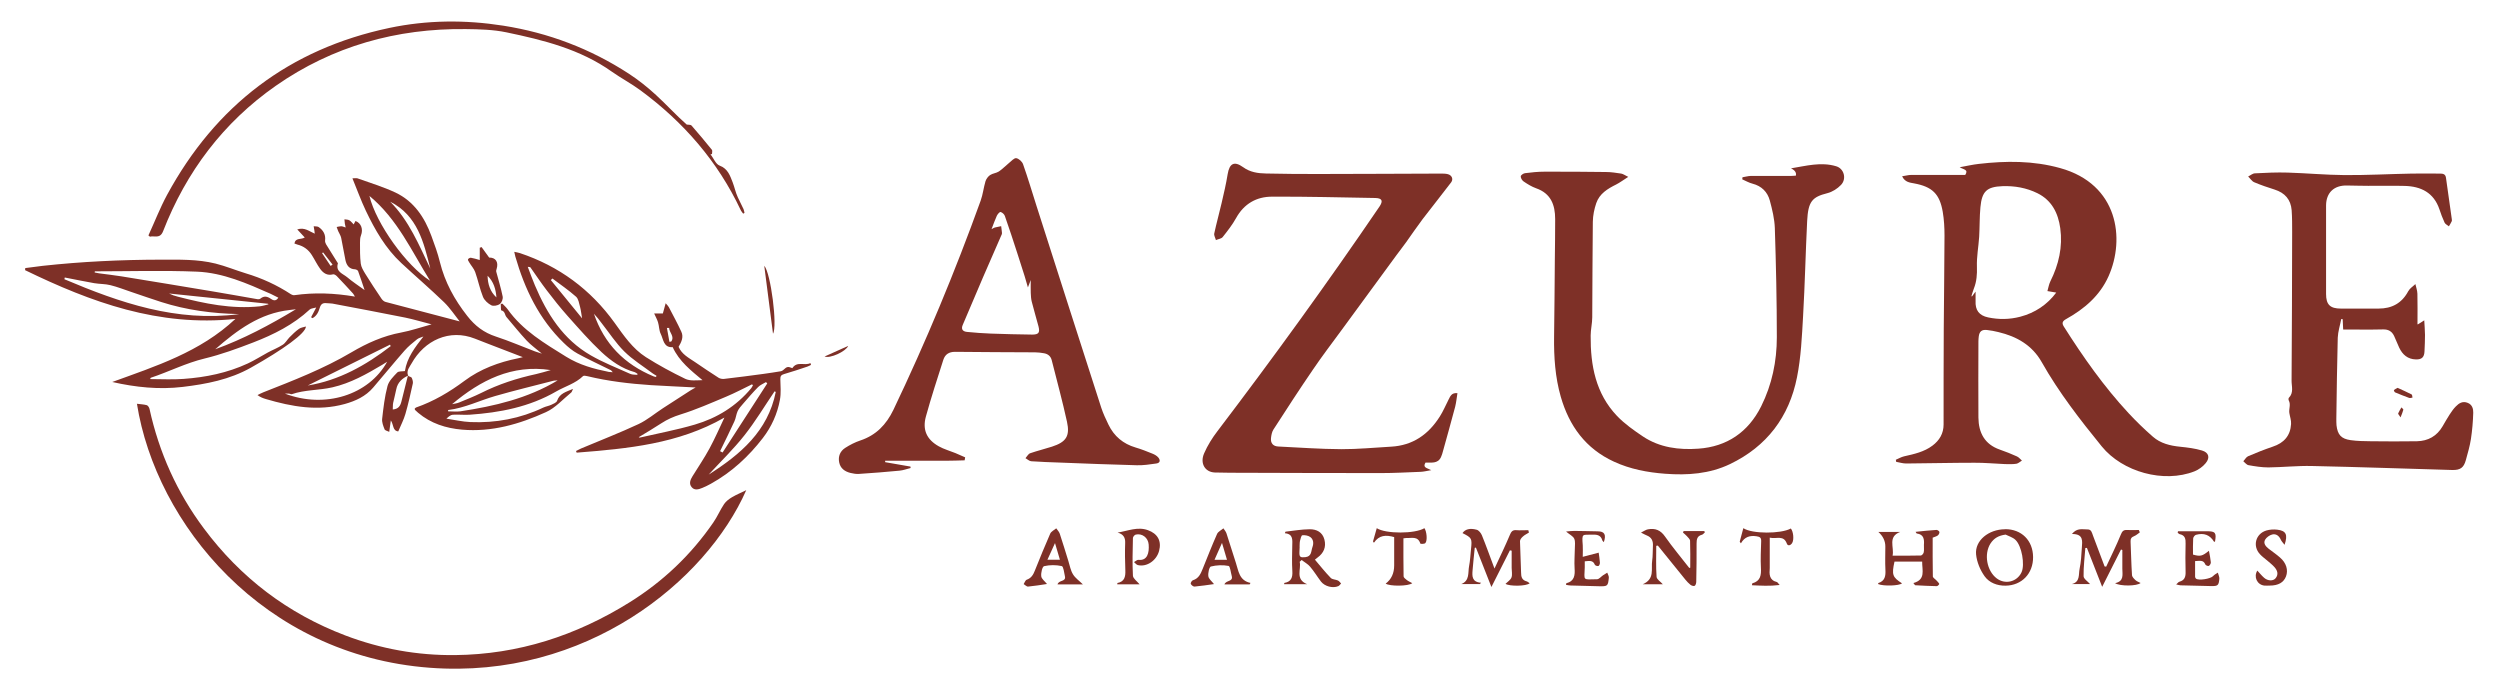<?xml version="1.0" encoding="UTF-8"?>
<svg id="logos" xmlns="http://www.w3.org/2000/svg" viewBox="0 0 300 83.4">
  <defs>
    <style>
      .cls-1 {
        fill: #7e3027;
        stroke-width: 0px;
      }
    </style>
  </defs>
  <path class="cls-1" d="M49.03,45.14c.13.06.33.1.38.2.09.21.17.47.13.67-.27,1.23-.54,2.45-.89,3.66-.2.7-.55,1.36-.86,2.1-.69-.07-.54-.81-.89-1.32-.04.29-.08.58-.12.86-.02.17-.05.34-.07.51-.19-.1-.5-.15-.56-.3-.16-.4-.34-.86-.29-1.27.15-1.32.3-2.65.64-3.92.16-.61.71-1.15,1.17-1.63.18-.18.61-.12.92-.17.24-1.6,1.21-2.85,2.22-4.15-.26.11-.56.17-.77.34-.53.42-1.06.86-1.5,1.36-1.28,1.46-2.5,2.96-3.76,4.43-.9,1.05-2.09,1.6-3.41,1.97-3.23.89-6.35.32-9.45-.59-.34-.1-.67-.22-1.02-.48.23-.11.45-.24.69-.33,3.61-1.42,7.23-2.82,10.58-4.8,1.88-1.11,3.82-1.98,5.98-2.38,1.18-.22,2.32-.62,3.64-.98-1.14-.29-2.14-.6-3.17-.81-2.9-.58-5.82-1.13-8.73-1.68-.23-.04-.47-.02-.7-.05-.44-.05-.68.09-.82.56-.14.49-.38.99-.87,1.24-.06-.04-.11-.07-.17-.11.18-.34.36-.68.62-1.17-.34.1-.63.1-.78.24-1.96,1.82-4.31,3-6.77,3.95-1.91.74-3.86,1.45-5.84,1.93-2.25.54-4.29,1.59-6.46,2.31-.03,0-.04.07-.08.16,1.35,0,2.67.08,3.99-.02,2.68-.19,5.29-.72,7.74-1.86.82-.38,1.59-.88,2.39-1.31.59-.32,1.23-.56,1.79-.93.33-.21.53-.6.81-.89.36-.36.72-.72,1.13-1.01.23-.17.56-.2.84-.29,0,.81-2.74,2.77-6.6,4.94-2.56,1.44-5.35,1.97-8.18,2.31-2.83.34-5.64.05-8.46-.59,5.22-1.9,10.53-3.58,14.78-7.57-9.19.97-17.32-2-25.24-5.85,0-.08.01-.17.02-.25.7-.09,1.4-.19,2.1-.27,4.69-.51,9.39-.73,14.1-.74,2.23,0,4.46-.07,6.64.47,1.23.31,2.41.8,3.62,1.17,1.94.58,3.75,1.41,5.44,2.52.11.07.28.12.41.1,2.39-.34,4.78-.25,7.25.17-.11-.17-.15-.28-.22-.36-.64-.7-1.29-1.41-1.95-2.09-.11-.12-.33-.25-.45-.22-.69.19-1.17-.14-1.53-.63-.39-.53-.67-1.13-1.02-1.68-.41-.65-.98-1.07-1.73-1.26-.11-.03-.22-.08-.36-.13.13-.72.79-.44,1.24-.72-.29-.31-.55-.59-.9-.97.9-.29,1.44.24,2.1.51-.01-.13-.02-.24-.04-.35-.03-.18-.06-.36-.09-.54.2.03.45,0,.59.09.55.38.87.9.78,1.61-.02.14.04.32.11.45.45.74.91,1.47,1.37,2.2.02.04.07.08.06.1-.31,1,.58,1.23,1.1,1.66.66.56,1.39,1.03,2.1,1.55-.26-.76-.5-1.53-.78-2.28-.04-.1-.23-.2-.35-.21-.74-.02-1.04-.51-1.17-1.12-.19-.88-.32-1.78-.51-2.66-.06-.28-.24-.54-.36-.81-.07-.16-.12-.33-.18-.49.18-.03.36-.09.54-.09.15,0,.31.08.54.15-.04-.21-.08-.34-.1-.47-.02-.17-.03-.34-.05-.51.19.03.42.02.58.11.2.11.34.31.53.5.08-.14.15-.28.22-.41.69.25.94,1,.66,1.72-.11.27-.12.59-.12.88,0,.83-.01,1.67.09,2.5.05.43.31.85.54,1.23.63,1.02,1.29,2.02,1.96,3.01.11.16.29.32.47.37,2.96.79,5.93,1.56,8.9,2.34-.59-.74-1.15-1.6-1.87-2.3-1.67-1.61-3.43-3.12-5.13-4.7-1.9-1.76-3.16-3.98-4.26-6.28-.59-1.24-1.05-2.53-1.61-3.89.28,0,.46-.04.6,0,1.53.55,3.1,1.02,4.57,1.71,2.21,1.05,3.49,2.97,4.31,5.21.38,1.03.76,2.07,1.02,3.14.6,2.41,1.74,4.49,3.27,6.44.94,1.21,2.01,2.02,3.45,2.49,1.59.52,3.13,1.19,4.69,1.78.21.08.43.14.83.27-.71-.6-1.32-1.03-1.82-1.56-.85-.91-1.63-1.89-2.44-2.84-.21-.25-.15-.69-.61-.79-.07-.02-.05-.5-.07-.77.07-.01.14-.03.2-.04.21.23.45.43.63.68,1.81,2.55,4.43,4.08,7.02,5.69,1.62,1,3.33,1.46,5.12,1.82.12.02.24.02.47.04-.13-.14-.18-.23-.26-.26-1.32-.66-2.66-1.27-3.96-1.98-.61-.33-1.16-.79-1.66-1.28-2.97-2.87-4.68-6.45-5.81-10.36-.04-.15-.07-.31-.13-.57.28.06.48.09.67.15,4.7,1.57,8.49,4.36,11.38,8.38,1.09,1.52,2.15,3.09,3.75,4.11,1.52.96,3.1,1.82,4.72,2.6.58.28,1.35.17,2.07.16-1.39-1.16-2.79-2.25-3.58-3.96-1.11.08-1.11-.95-1.44-1.61-.2-.41-.18-.93-.32-1.38-.1-.33-.28-.64-.46-1.05h1.04c.1-.34.2-.72.34-1.23.21.25.32.35.38.47.51.98,1.04,1.95,1.5,2.95.3.65,0,1.25-.33,1.81.38.89,1.2,1.31,1.94,1.81.95.65,1.9,1.29,2.87,1.91.18.11.44.15.65.13,1.58-.18,3.15-.39,4.72-.6.7-.09,1.4-.21,2.1-.32.1-.02.2-.08.27-.14.47-.43.54-.45,1.1-.23.57-.89,1.48-.24,2.17-.61.02.07.05.14.07.22-.15.07-.29.16-.45.21-.92.31-1.84.62-2.78.89-.36.1-.46.26-.45.62.02.82.1,1.67-.05,2.47-.31,1.69-1.01,3.24-2.06,4.6-1.71,2.22-3.75,4.1-6.22,5.47-.33.18-.68.36-1.03.5-.44.18-.94.34-1.29-.1-.34-.42-.15-.88.11-1.3.69-1.12,1.43-2.2,2.05-3.35.64-1.18,1.18-2.42,1.78-3.69-5.53,3.17-11.62,3.73-17.73,4.21-.03-.07-.05-.13-.08-.2.2-.1.4-.21.61-.3,2.3-.97,4.63-1.87,6.9-2.93,1.04-.49,1.95-1.27,2.92-1.9,1.1-.72,2.2-1.42,3.3-2.13.2-.13.42-.24.63-.36-1.82-.1-3.59-.17-5.36-.28-2.56-.17-5.11-.47-7.61-1.07-.17-.04-.45-.1-.54-.02-.92.9-2.16,1.23-3.23,1.85-3.21,1.86-6.76,2.54-10.4,2.79-.67.04-1.34-.04-2.01,0-.25.02-.49.22-.76.47.96.14,1.91.37,2.87.41,3.05.13,5.99-.42,8.76-1.74.3-.14.65-.19.95-.33.26-.12.63-.27.7-.48.3-.89,1.07-1.07,1.91-1.43-.11.23-.13.36-.21.43-1,.81-1.9,1.85-3.04,2.36-3.17,1.44-6.51,2.41-10.07,2.1-1.93-.17-3.74-.74-5.26-2.02-.13-.11-.25-.22-.37-.34-.03-.03-.03-.08-.05-.15.05-.05.1-.13.17-.15,2.12-.74,4.01-1.86,5.81-3.2,1.9-1.42,4.12-2.24,6.46-2.71.14-.03.29-.07.54-.13-1.47-.56-2.84-1.09-4.21-1.62-.51-.2-1.03-.4-1.54-.6-3.06-1.21-6.06.21-7.6,2.97-.22.4-.66.87-.42,1.46-.71.34-1.26.82-1.42,1.65-.1.54-.26,1.07-.37,1.61-.05.25-.03.51-.05.81.7-.05.92-.47,1.04-.96.27-1.04.52-2.08.78-3.12ZM11.38,32.56s-.02.1-.02.14c.18.03.35.07.53.1.89.12,1.78.22,2.67.36,3.68.6,7.35,1.2,11.03,1.82,1.77.29,3.53.62,5.29.92.11.02.28.01.36-.06.45-.37.84-.28,1.28.03.26.19.61.3.88-.15-.33-.16-.62-.32-.92-.46-2.83-1.25-5.71-2.53-8.83-2.66-4.08-.17-8.17-.04-12.26-.04ZM76.47,44.99s.03-.08.04-.12c-.11-.07-.22-.17-.34-.21-1.56-.43-2.85-1.35-3.99-2.41-1.45-1.36-2.76-2.87-4.09-4.36-.87-.98-1.69-2.01-2.48-3.05-.69-.9-1.31-1.84-1.97-2.77-.02-.03-.12-.02-.31-.05.3.79.56,1.52.86,2.22,1.45,3.42,3.38,6.49,6.7,8.4,1.51.87,3.15,1.51,4.75,2.23.25.11.56.08.84.11ZM90.35,46.22l-.11-.1c-1.03.5-2.05,1.04-3.1,1.48-1.81.76-3.62,1.56-5.49,2.14-.84.26-1.58.59-2.3,1.06-.88.58-1.79,1.11-2.7,1.66.06.03.1.06.13.05,2.2-.51,4.43-.92,6.6-1.56,2.66-.78,4.97-2.2,6.77-4.37.09-.11.14-.25.21-.37ZM28.65,37.69c-3.17-.07-6.28-.48-9.31-1.45-1.18-.38-2.36-.79-3.54-1.19-.85-.28-1.68-.62-2.55-.83-.63-.16-1.31-.13-1.95-.24-1.18-.21-2.36-.45-3.53-.68-.01.07-.03.14-.04.21,6.68,2.83,13.46,5.16,20.92,4.19ZM34.18,47.23c4.8,1.84,10.07.18,12.28-3.82-.24.15-.41.26-.58.36-1.9,1.13-3.81,2.21-5.99,2.71-1.61.37-3.29.28-4.87.82-.1.03-.23-.06-.35-.07-.16-.01-.32,0-.48,0ZM44.33,23.51c.81,3.34,4.45,8.4,7.28,10.18-2.19-3.51-3.91-7.4-7.28-10.18ZM54.25,48.5c.28-.06.58-.09.84-.2.89-.37,1.8-.72,2.66-1.15,2.09-1.05,4.29-1.76,6.58-2.26.59-.13,1.18-.32,1.76-.48-4.66-.71-8.42,1.22-11.84,4.09ZM53.79,49.18c-.01.06-.02.12-.03.18.49,0,1,.06,1.48,0,4.08-.62,8.07-1.54,11.68-3.71-.19.02-.4,0-.59.06-2.31.6-4.64,1.16-6.93,1.82-1.87.54-3.64,1.43-5.6,1.67ZM93.09,47.03s-.09-.05-.14-.07c-1.2,1.77-2.3,3.61-3.62,5.28-1.31,1.66-2.85,3.15-4.29,4.71,3.8-2.41,7.11-5.21,8.05-9.91ZM25.83,41.91c3.41-1.24,6.5-2.89,9.68-4.8-.38.05-.57.07-.75.09-3.56.39-6.27,2.39-8.93,4.71ZM86.41,54.14c.1.05.2.11.3.16,1.79-2.76,3.57-5.53,5.36-8.29l-.15-.16c-.32.2-.7.34-.95.6-.63.64-1.21,1.32-1.8,2-.24.28-.5.56-.65.88-.18.39-.21.84-.39,1.23-.55,1.2-1.14,2.39-1.72,3.58ZM32.23,36.53s-.05-.06-.07-.08c-3.96-.41-7.92-.82-11.88-1.23.34.17.69.29,1.05.38,3.22.83,6.47,1.51,9.83,1.16.36-.04.71-.16,1.06-.24ZM46.88,41.53c-.03-.06-.05-.12-.08-.17-3.3,1.64-6.59,3.27-9.87,4.9,3.75-.61,6.97-2.42,9.95-4.72ZM78.72,45.24c.02-.05.04-.1.06-.15-.16-.1-.32-.18-.47-.29-1.14-.86-2.39-1.63-3.4-2.63-1.01-1-1.8-2.23-2.69-3.36-.16-.2-.3-.41-.46-.6-.16-.19-.33-.37-.49-.56,1.24,3.62,3.67,6.07,7.15,7.51.1.04.2.06.31.08ZM46.82,24.2c2.27,2.28,3.46,5.21,4.82,8.04-.79-3.17-1.54-6.37-4.82-8.04ZM66.3,33.41c-.07.07-.13.13-.2.2,1.24,1.51,2.48,3.03,3.75,4.59-.09-.51-.13-.94-.24-1.36-.12-.43-.19-.98-.49-1.24-.89-.79-1.88-1.46-2.83-2.18ZM80.29,39.35c-.09,0-.18,0-.26,0,.1.56.2,1.11.3,1.67.07-.01.15-.02.22-.04.44-.62-.26-1.08-.25-1.64ZM39.67,31.92c.08-.06.16-.12.24-.17-.38-.49-.76-.97-1.14-1.46-.04.03-.08.06-.12.09.34.51.69,1.02,1.03,1.54Z"/>
  <path class="cls-1" d="M228.27,21.15c.41-.06.75-.16,1.09-.16,2.16-.01,4.32,0,6.47,0,.42-.66-.2-.63-.67-.92.87-.16,1.57-.32,2.28-.4,3.29-.38,6.55-.4,9.78.5,6.99,1.94,7.8,8.51,5.81,12.97-1.05,2.35-2.91,3.93-5.1,5.15-.43.24-.54.47-.27.9,2.32,3.66,4.81,7.2,7.76,10.38.92.99,1.9,1.94,2.92,2.83.92.81,2.08,1.09,3.29,1.21.88.09,1.77.2,2.61.45.81.24.99.85.45,1.51-.34.42-.85.79-1.35.99-3.69,1.45-8.63.08-11.13-2.99-2.61-3.21-5.15-6.48-7.19-10.09-1.16-2.06-3-3.1-5.21-3.63-.45-.11-.91-.2-1.37-.25-.63-.07-.91.17-.99.78-.02.19-.04.38-.04.57,0,3.05-.03,6.11,0,9.16.02,1.8.73,3.2,2.56,3.84.7.24,1.39.52,2.06.82.23.1.4.33.6.5-.22.13-.43.34-.66.38-.45.07-.92.05-1.39.04-1.22-.05-2.43-.17-3.65-.16-2.73,0-5.46.07-8.19.09-.4,0-.8-.13-1.2-.2-.01-.08-.02-.17-.04-.25.33-.14.65-.33.99-.41,1.2-.27,2.4-.53,3.4-1.28.84-.63,1.34-1.45,1.34-2.54,0-3.82,0-7.64.02-11.46.02-3.73.08-7.47.09-11.2,0-.95-.05-1.91-.21-2.85-.37-2.17-1.27-3.02-3.42-3.42-.52-.1-1.1-.13-1.45-.84ZM246.75,35.11c-.37-.06-.72-.12-1.06-.18.11-.39.18-.81.35-1.16,1.01-2.02,1.5-4.15,1.19-6.39-.25-1.79-1-3.33-2.73-4.19-1.32-.65-2.74-.9-4.19-.85-1.9.07-2.48.62-2.66,2.52-.11,1.18-.08,2.37-.15,3.56-.08,1.2-.31,2.4-.27,3.59.03.91-.03,1.76-.36,2.6-.12.3-.2.62-.3.93.02.01.05.02.07.03.12-.16.24-.32.43-.58,0,.45.01.78,0,1.11-.06,1.12.42,1.76,1.51,1.99,1.29.27,2.57.25,3.84-.08,1.8-.47,3.25-1.46,4.33-2.9Z"/>
  <path class="cls-1" d="M174.89,47.2c-.09.55-.14,1.09-.27,1.61-.47,1.78-.97,3.55-1.46,5.32-.07.24-.13.5-.24.72-.39.84-1.18.63-1.86.66-.38.63.2.64.69.91-.55.09-.92.19-1.29.2-1.59.06-3.18.15-4.76.15-6.03,0-12.05-.02-18.08-.04-.61,0-1.23-.01-1.84-.03-1.17-.04-1.82-1.09-1.28-2.31.41-.94.97-1.84,1.6-2.66,6.7-8.81,13.2-17.78,19.43-26.93.47-.69.33-1.02-.49-1.04-4.13-.07-8.27-.18-12.4-.16-1.86,0-3.36.85-4.31,2.57-.45.81-1.03,1.55-1.61,2.28-.16.2-.54.24-.81.36-.07-.27-.25-.55-.2-.79.26-1.22.6-2.42.88-3.64.27-1.15.54-2.31.73-3.48.21-1.28.78-1.61,1.84-.85.85.62,1.78.75,2.76.77,2.06.04,4.12.07,6.17.06,4.94,0,9.89-.04,14.83-.05.27,0,.56,0,.82.07.48.12.69.59.4.98-1.12,1.48-2.29,2.93-3.42,4.41-.68.9-1.31,1.84-1.97,2.76-.38.53-.79,1.05-1.18,1.58-2.19,2.99-4.39,5.99-6.58,8.98-1.15,1.57-2.33,3.11-3.42,4.72-1.63,2.38-3.2,4.8-4.76,7.22-.18.28-.25.67-.29,1.02-.06.61.25.98.87,1.01,2.52.12,5.04.31,7.56.32,1.99.01,3.98-.19,5.97-.3,2.62-.14,4.5-1.47,5.86-3.62.41-.64.7-1.35,1.05-2.03.2-.38.35-.85,1.06-.77Z"/>
  <path class="cls-1" d="M195.4,21.22c-.6.38-1.01.69-1.46.92-1.03.51-2,1.1-2.39,2.24-.24.71-.4,1.48-.41,2.23-.05,3.82-.04,7.64-.07,11.46,0,.74-.19,1.47-.19,2.21-.03,3.56.6,6.94,3.16,9.63.91.95,2.02,1.73,3.12,2.47,2.01,1.34,4.34,1.63,6.65,1.46,3.42-.24,5.98-1.98,7.53-5.08,1.3-2.61,1.88-5.41,1.88-8.29,0-4.37-.1-8.74-.24-13.1-.04-1.11-.31-2.22-.6-3.3-.28-1.04-.99-1.75-2.08-2.03-.43-.11-.82-.34-1.23-.52.01-.08.02-.17.03-.25.33-.05.67-.15,1-.16,1.61-.01,3.22,0,4.84,0,.19,0,.38-.02.56-.03q.14-.53-.58-.88c1.8-.29,3.6-.8,5.42-.25.95.28,1.28,1.51.58,2.24-.43.45-1.04.84-1.64.99-1.82.46-2.3.99-2.42,3.32-.19,3.81-.27,7.63-.49,11.44-.14,2.45-.25,4.93-.73,7.33-.94,4.75-3.62,8.3-8.04,10.42-2.46,1.18-5.1,1.36-7.77,1.16-2.13-.16-4.2-.55-6.15-1.45-3.4-1.56-5.38-4.29-6.39-7.8-.67-2.34-.83-4.75-.8-7.18.05-3.08.06-6.15.09-9.23.02-1.63.04-3.27.04-4.9,0-1.7-.51-3.08-2.29-3.7-.53-.19-1.03-.5-1.5-.82-.18-.12-.35-.41-.34-.61,0-.14.32-.36.51-.38.77-.1,1.56-.18,2.34-.18,2.46,0,4.92,0,7.38.04.61,0,1.22.1,1.83.19.23.04.43.2.85.4Z"/>
  <path class="cls-1" d="M115.75,55.24c-.75.02-1.49.05-2.24.05-2.43,0-4.86,0-7.29,0,0,.06,0,.11,0,.17,1.01.18,2.03.35,3.04.53,0,.06,0,.12.01.17-.44.11-.88.28-1.33.32-1.62.16-3.25.28-4.88.39-.33.02-.68-.04-1.01-.12-.68-.17-1.21-.55-1.35-1.28-.14-.71.12-1.33.72-1.72.56-.36,1.18-.68,1.81-.89,1.9-.63,3.12-1.9,3.98-3.68,3.91-8.19,7.39-16.56,10.47-25.1.27-.75.35-1.56.58-2.33.09-.28.31-.58.55-.74.31-.21.74-.23,1.05-.43.44-.29.81-.69,1.23-1.03.28-.22.61-.61.86-.57.31.05.71.41.82.73.58,1.64,1.07,3.3,1.6,4.96,2.59,8.08,5.17,16.17,7.78,24.25.23.7.55,1.38.87,2.04.67,1.39,1.76,2.3,3.25,2.74.69.2,1.36.47,2.03.74.25.1.51.25.68.44.28.32.27.67-.22.74-.77.11-1.56.23-2.33.21-3.07-.08-6.15-.2-9.22-.32-1.16-.04-2.32-.08-3.47-.16-.23-.02-.45-.24-.68-.37.18-.2.33-.51.56-.59.86-.3,1.75-.51,2.61-.79,1.7-.55,2.19-1.26,1.81-2.99-.54-2.47-1.21-4.92-1.83-7.38-.12-.49-.46-.76-.93-.84-.35-.06-.72-.11-1.07-.11-3.2-.02-6.41-.02-9.61-.06-.73,0-1.19.31-1.4.96-.72,2.26-1.46,4.51-2.09,6.8-.44,1.6.1,2.77,1.55,3.58.62.35,1.33.54,1.99.81.39.16.78.34,1.17.51l-.06.36ZM118.97,27.51c.23-.12.31-.19.41-.21.25-.06.51-.11.76-.16.03.28.08.56.1.84,0,.1-.05.2-.1.3-.73,1.67-1.46,3.33-2.18,5-.82,1.91-1.62,3.82-2.44,5.73-.23.54.07.78.53.82.95.09,1.9.17,2.85.2,1.65.06,3.31.1,4.96.12.78,0,.95-.23.76-.98-.26-.99-.56-1.97-.81-2.97-.09-.34-.1-.71-.12-1.06-.02-.48,0-.96,0-1.54-.11.3-.2.51-.34.89-.16-.55-.27-.95-.39-1.34-.29-.91-.58-1.81-.87-2.72-.49-1.51-.98-3.02-1.51-4.52-.07-.2-.31-.42-.51-.47-.11-.03-.36.26-.45.45-.22.48-.39.98-.64,1.62Z"/>
  <path class="cls-1" d="M290.14,38.93c.28-.17.51-.32.77-.49.03.53.08,1.14.09,1.75,0,.66-.03,1.31-.06,1.97-.03.7-.32.99-1.03.97-.98-.02-1.61-.57-2.01-1.42-.22-.46-.39-.94-.61-1.4-.26-.54-.68-.8-1.32-.78-1.57.04-3.14.01-4.79.01-.02-.44-.04-.84-.06-1.24-.06,0-.12-.02-.17-.02-.14.75-.39,1.5-.42,2.25-.09,3.24-.12,6.49-.17,9.74,0,.25,0,.51.02.76.13,1.14.56,1.63,1.71,1.79.79.11,1.6.12,2.41.13,1.84.02,3.69.03,5.53,0,1.35-.03,2.4-.62,3.09-1.81.28-.48.55-.96.85-1.42.22-.33.45-.67.73-.95.38-.39.82-.67,1.42-.43.56.22.68.73.67,1.19-.03,1.05-.12,2.11-.28,3.16-.13.85-.38,1.69-.61,2.53-.25.91-.67,1.2-1.62,1.18-5.62-.16-11.24-.36-16.86-.48-1.74-.04-3.48.15-5.21.17-.8,0-1.6-.13-2.39-.27-.23-.04-.41-.3-.62-.47.19-.2.34-.5.57-.6.97-.42,1.96-.81,2.96-1.15,1.34-.44,2.12-1.31,2.2-2.72.03-.44-.14-.88-.21-1.33-.07-.5.2-1.01-.07-1.5-.04-.08-.04-.25.01-.31.62-.62.32-1.39.33-2.08.04-5.94.06-11.88.07-17.83,0-.87,0-1.74-.06-2.6-.1-1.28-.81-2.09-2.04-2.48-.83-.26-1.65-.54-2.45-.88-.29-.12-.49-.46-.73-.69.27-.13.53-.37.81-.38,1.31-.07,2.63-.13,3.94-.09,2.26.07,4.53.28,6.79.3,2.7.02,5.4-.13,8.1-.18,1.12-.02,2.25,0,3.37,0,.37,0,.67.05.73.51.22,1.63.46,3.26.69,4.9.01.1.04.23,0,.31-.09.21-.23.41-.34.61-.18-.15-.43-.26-.52-.45-.24-.51-.44-1.06-.62-1.6-.68-1.99-2.2-2.75-4.17-2.8-1.46-.04-2.93,0-4.39-.01-.85,0-1.7-.03-2.55-.04-1.54-.03-2.48.87-2.49,2.39,0,3.54,0,7.09,0,10.63,0,1.28.49,1.75,1.78,1.75,1.51,0,3.01,0,4.52,0,1.61,0,2.8-.65,3.57-2.1.18-.33.56-.56.85-.84.09.39.23.78.24,1.17.03,1.16.01,2.32.01,3.64Z"/>
  <path class="cls-1" d="M16.42,48.45c.45.06.83.07,1.19.17.14.04.29.27.33.44,1.15,5.25,3.31,10.05,6.53,14.36,4.41,5.91,10.05,10.2,16.96,12.83,4.26,1.62,8.66,2.41,13.19,2.36,7.57-.08,14.5-2.33,20.91-6.32,4.02-2.5,7.38-5.69,10.06-9.58.49-.7.82-1.51,1.3-2.22.23-.34.6-.62.96-.83.54-.32,1.14-.56,1.7-.84-4.82,10.93-19.24,22.72-37.98,21.31-20.01-1.5-32.86-17.29-35.14-31.69Z"/>
  <path class="cls-1" d="M17.82,28.23c.74-1.61,1.38-3.27,2.22-4.83,5.83-10.75,14.7-17.52,26.69-20.05,4.51-.95,9.07-.99,13.66-.27,5.45.86,10.47,2.77,15.08,5.77,1.15.75,2.24,1.62,3.25,2.55,1.27,1.16,2.42,2.44,3.69,3.55.2.03.47,0,.57.11.84.96,1.65,1.93,2.45,2.92.08.1.01.33.01.51-.06,0-.12.01-.18.02.36.47.63,1.19,1.09,1.36,1.01.37,1.27,1.26,1.57,2.01.22.57.35,1.22.62,1.8.22.48.47.95.69,1.43.06.14.07.29.11.44-.05.03-.11.06-.16.09-.1-.15-.23-.28-.3-.44-2.76-5.85-6.87-10.57-12.05-14.38-1.09-.8-2.3-1.44-3.41-2.22-3.8-2.7-8.2-3.79-12.65-4.72-1.58-.33-3.25-.37-4.87-.39-8.3-.1-15.99,2.05-22.81,6.81-6.28,4.39-10.74,10.3-13.52,17.45-.37.94-1.03.51-1.58.65-.06-.05-.12-.1-.18-.15Z"/>
  <path class="cls-1" d="M179.34,68.22c.67-1.44,1.29-2.71,1.83-4,.17-.41.32-.64.79-.6.48.04.96,0,1.44,0,.02.1.05.19.07.29-.25.16-.52.28-.73.48-.16.14-.35.37-.34.56.02,1.25.11,2.5.13,3.75,0,.52.1.91.66,1.06.13.03.24.15.37.23-.38.36-2.41.39-2.9.07.25-.25.61-.46.72-.77.12-.33.02-.75.02-1.13,0-.69,0-1.39,0-2.08-.07-.01-.14-.03-.21-.04-.71,1.4-1.41,2.8-2.22,4.4-.66-1.69-1.26-3.21-1.86-4.73-.05,0-.09.02-.14.03-.09.9-.19,1.79-.26,2.69-.06.7-.09,1.42,1.02,1.5-.05.05-.1.11-.15.16h-2.23c1.04-.41.79-1.38.94-2.15.13-.66.16-1.34.23-2.02.14-1.32.11-1.37-1.02-1.95.31-.45.87-.63,1.71-.4.25.07.51.4.62.67.51,1.25.96,2.53,1.51,3.99Z"/>
  <path class="cls-1" d="M256.76,63.9c-.22.15-.43.35-.67.44-.34.13-.44.33-.42.67.06,1.33.08,2.67.17,4,.01.22.24.44.42.61.16.15.39.22.61.34-.42.38-2.45.41-3.06.02,1.11-.23.87-1.04.87-1.75,0-.74,0-1.48,0-2.23-.05-.02-.11-.04-.16-.06-.72,1.43-1.45,2.86-2.26,4.48-.65-1.67-1.24-3.17-1.83-4.67-.06,0-.13,0-.19.01-.08,1.13-.23,2.25-.21,3.38,0,.32.5.63.78.95h-2.2c1.03-.25.8-1.16.94-1.82.17-.82.22-1.68.27-2.52.05-.79.24-1.69-1.19-1.67.62-.77,1.27-.54,1.86-.55.48-.01.53.38.66.72.46,1.25.93,2.48,1.4,3.72.06,0,.13.02.19.03.59-1.27,1.22-2.53,1.75-3.83.17-.41.31-.59.74-.57.48.03.95,0,1.43,0,.04.09.07.18.11.27Z"/>
  <path class="cls-1" d="M229.59,69.97c1.54-.41,1.05-1.55,1.07-2.58h-3.32c-.35,1.58-.25,1.87.9,2.61-.33.3-2.22.36-2.86.09,0-.04,0-.11.01-.12.81-.25.9-.86.86-1.59-.05-.93-.01-1.87-.01-2.8q0-1-.84-1.75h2.63c-1.54.58-.7,1.83-.92,2.85,1.19,0,2.29.01,3.39-.02.13,0,.32-.23.35-.39.06-.29,0-.59.02-.89.05-.66-.01-1.25-.85-1.36-.04,0-.07-.09-.15-.2.87-.09,1.69-.18,2.51-.23.12,0,.33.14.35.25.02.12-.08.32-.19.41-.14.11-.34.16-.62.27,0,1.52-.01,3.09.02,4.65,0,.16.29.32.44.49.12.13.26.26.33.41.02.04-.19.27-.29.27-.86-.02-1.72-.06-2.59-.11-.04,0-.08-.09-.23-.27Z"/>
  <path class="cls-1" d="M202.83,68.12c0-1.08.02-2.15-.02-3.22,0-.19-.24-.39-.39-.57-.14-.16-.31-.28-.46-.42.02-.06.05-.12.07-.18h2.49c.02.05.04.11.06.16-.12.1-.22.25-.35.28-.58.15-.64.55-.64,1.07.01,1.53-.01,3.06-.04,4.58,0,.17-.08.42-.19.48-.12.06-.37-.02-.5-.12-.23-.18-.43-.4-.62-.63-1.1-1.36-2.2-2.72-3.3-4.08-.06.01-.13.02-.19.03,0,1.24-.05,2.48.04,3.72.02.31.48.58.75.89h-2.41c1.48-.64.98-1.84,1.13-2.82.09-.58.05-1.19.09-1.78.04-.6-.16-1.03-.74-1.26-.17-.07-.34-.16-.69-.34.37-.18.59-.35.83-.39.86-.16,1.51.08,2.05.86.91,1.3,1.94,2.52,2.91,3.77.05-.01.09-.02.14-.03Z"/>
  <path class="cls-1" d="M155.96,67.41c.22.89-.58,2.09.89,2.69h-2.76c.02-.08.02-.15.04-.15.82-.14,1-.66.95-1.42-.06-.99-.03-1.99-.01-2.99.01-.71.15-1.46-.88-1.55.04-.12.05-.19.07-.19.96-.11,1.93-.28,2.89-.29.83-.01,1.55.34,1.78,1.24.23.89-.08,1.62-.83,2.16-.07.05-.13.11-.31.25.63.74,1.23,1.5,1.9,2.19.19.2.58.18.86.31.15.07.26.23.38.36-.11.11-.21.27-.34.32-.66.28-1.62.03-2.07-.55-.45-.59-.83-1.23-1.31-1.79-.27-.32-.68-.54-1.02-.8-.07.07-.15.14-.22.21ZM155.96,65.6s0,0,0,0c0,.21-.02.42-.03.64-.02.61.11.68.7.62.79-.08.69-.73.86-1.2.17-.46.13-.93-.26-1.22-.25-.18-.64-.24-.95-.21-.12.01-.22.43-.28.67-.05.22-.03.46-.05.7Z"/>
  <path class="cls-1" d="M240.61,63.5c1.97-.01,3.34,1.35,3.36,3.34.02,1.99-1.36,3.41-3.29,3.44-1.03.02-1.97-.36-2.52-1.12-.54-.75-.94-1.72-1.03-2.63-.16-1.66,1.5-3.01,3.47-3.02ZM240.67,64.15c-.84.12-1.38.42-1.81,1.07-.81,1.26-.45,3.29.75,4.19,1.03.77,2.45.41,2.98-.75.41-.9.03-3.16-.74-3.88-.31-.3-.78-.43-1.18-.63Z"/>
  <path class="cls-1" d="M149.95,70.13h-3.02c.2-.54,1.07-.29.88-1.01-.12-.42-.19-1.17-.38-1.21-.69-.13-1.44-.1-2.12.07-.2.05-.36.78-.31,1.16.04.33.42.61.68.95-.73.1-1.53.23-2.34.3-.15.01-.38-.18-.45-.33-.04-.1.13-.4.26-.43.71-.22.94-.8,1.18-1.39.56-1.39,1.11-2.79,1.72-4.17.13-.28.5-.45.76-.67.13.2.3.39.37.61.39,1.17.73,2.34,1.12,3.51.33.97.38,2.14,1.76,2.43-.04.06-.07.12-.11.19ZM147.24,67.18c-.2-.66-.38-1.27-.6-2.03-.34.76-.6,1.36-.9,2.03h1.5Z"/>
  <path class="cls-1" d="M129.94,70.13h-3.04c.16-.56,1.05-.29.89-.98-.1-.43-.17-1.17-.38-1.22-.68-.15-1.44-.15-2.12.01-.21.05-.39.8-.34,1.21.03.32.43.6.69.93-.73.11-1.5.24-2.27.31-.17.02-.36-.2-.53-.3.12-.18.2-.46.36-.52.55-.19.79-.6.98-1.09.6-1.49,1.2-2.98,1.85-4.45.12-.26.47-.42.72-.63.14.21.34.4.42.64.36,1.08.69,2.18,1.03,3.27.17.54.27,1.14.56,1.61.27.45.75.77,1.19,1.21ZM125.69,67.17h1.5c-.19-.65-.37-1.25-.59-2-.33.73-.61,1.33-.91,2Z"/>
  <path class="cls-1" d="M187.96,63.78c.4-.03.69-.08.97-.07.93,0,1.86.04,2.79.05.82,0,1.05.38.74,1.3-.08-.09-.17-.16-.19-.24-.16-.55-.56-.68-1.08-.66-1.32.05-1.38-.25-1.26,1.27.03.39,0,.79,0,1.39.68-.18,1.27-.33,1.91-.5.04.28.12.74.15,1.2.01.14-.08.37-.18.4-.12.04-.39-.05-.43-.15-.22-.57-.67-.46-1.21-.41,0,.24,0,.48,0,.73-.05,1.63-.3,1.45,1.47,1.42.25,0,.49-.32.73-.48.16-.11.33-.21.5-.31.07.2.21.42.19.61-.1,1.01-.15,1.04-1.17,1.02-1.14-.03-2.29-.05-3.43-.09-.18,0-.35-.05-.54-.08.02-.11.02-.18.04-.19.98-.25,1.05-.96.99-1.8-.05-.78.02-1.57.03-2.35,0-.4.08-.85-.07-1.19-.14-.31-.55-.5-.97-.85Z"/>
  <path class="cls-1" d="M57.57,31.21v-1.48l.22-.08c.3.41.59.81.91,1.26.76-.02,1.15.52.9,1.34-.03.11-.08.24-.05.35.26.99.57,1.98.77,2.98.06.28-.11.74-.34.9-.26.19-.77.29-1.03.15-.4-.21-.82-.59-.99-1-.39-.97-.59-2.01-.94-2.99-.15-.41-.48-.76-.71-1.15-.07-.12-.19-.28-.15-.37.04-.1.24-.21.35-.19.33.05.65.16,1.05.27ZM59.57,35.69c-.07-.98-.33-1.88-1.06-2.6.02,1,.3,1.9,1.06,2.6Z"/>
  <path class="cls-1" d="M261.38,63.75c.5,0,1,0,1.5,0,.66,0,1.31,0,1.97,0,1,0,1.14.18.95,1.25-.04,0-.11.02-.12,0-.49-.8-1.19-1.09-2.17-.82-.14.04-.32.28-.33.43-.04.65-.02,1.31-.02,1.94.87.25,1.12.19,1.91-.46.09.49.19.94.23,1.39.01.14-.11.36-.24.43-.09.05-.38-.07-.42-.17-.23-.59-.69-.42-1.23-.41,0,.63,0,1.25,0,1.88,0,.07.05.17.1.22.3.27,1.77.03,2.06-.3.15-.17.37-.28.57-.41.06.24.2.5.18.73-.07.81-.18.89-.98.88-1.23-.02-2.46-.06-3.68-.09-.14,0-.27-.06-.52-.11.18-.15.27-.29.38-.32.64-.17.77-.6.75-1.2-.03-1.12-.03-2.25,0-3.37.02-.57-.06-1.01-.71-1.14-.09-.02-.16-.11-.24-.18.01-.06.03-.12.04-.17Z"/>
  <path class="cls-1" d="M136.76,70.12h-2.69c.01-.09.01-.16.02-.16.86-.16.98-.77.95-1.51-.04-1.1-.06-2.2-.02-3.3.03-.67-.24-1.06-.91-1.24,1.25-.2,2.4-.74,3.64-.29,1.17.42,1.66,1.3,1.34,2.49-.31,1.16-1.48,1.96-2.55,1.7-.17-.04-.3-.23-.46-.36.18-.09.37-.29.53-.27,1.07.13,1.31-.83,1.23-1.84-.06-.81-.78-1.37-1.55-1.19-.14.03-.34.27-.34.41-.03,1.51-.08,3.01,0,4.52.02.35.5.67.78,1.02Z"/>
  <path class="cls-1" d="M170.93,63.38c.28.39.38,1.5.11,1.79-.11.12-.58.11-.6.06-.29-.94-1.06-.63-1.69-.67-.08,0-.16.02-.34.04,0,1.53-.01,3.04.02,4.56,0,.15.23.32.38.44.19.15.42.24.66.38-.45.38-2.73.39-3.19.05q1.02-.76,1.02-2.18c0-1.14,0-2.28,0-3.4-.98-.28-1.81-.25-2.43.68-.04-.05-.07-.1-.11-.16.15-.53.3-1.05.45-1.59,1.08.7,4.58.69,5.72,0Z"/>
  <path class="cls-1" d="M274.15,65.38c-.19-.25-.36-.41-.45-.61-.21-.47-.57-.75-1.04-.63-.32.08-.69.35-.85.63-.24.44.08.8.43,1.08.45.35.93.67,1.36,1.05.76.65,1.01,1.51.72,2.27-.28.73-.92,1.1-1.96,1.1-.21,0-.43.02-.64,0-.87-.1-1.31-1.05-.84-1.8.27.29.51.6.81.86.44.39,1.08.42,1.38.06.38-.46.22-.93-.12-1.32-.25-.29-.56-.52-.84-.77-.3-.26-.64-.49-.91-.79-.92-.98-.53-2.46.76-2.85.41-.12.88-.15,1.31-.1,1.06.13,1.29.58.88,1.81Z"/>
  <path class="cls-1" d="M208.77,64.99c.14-.53.29-1.06.43-1.61,1.03.7,4.51.7,5.7.04.31.37.4,1.34.16,1.74-.19.31-.53.39-.64.07-.39-1.06-1.22-.52-2.05-.71,0,1.06,0,2.03,0,3,0,.21.01.43,0,.64-.06.74-.08,1.46.87,1.69.06.02.11.12.32.35-1.21.15-2.26.08-3.33.03.03-.15.03-.22.05-.23.98-.27,1.08-.98,1.03-1.86-.06-1.06,0-2.12.03-3.18.02-.44-.15-.55-.58-.61-.78-.11-1.41.07-1.85.85-.05-.06-.09-.13-.14-.19Z"/>
  <path class="cls-1" d="M91.71,31.89c.78.83,1.61,7.32,1.05,8.15-.35-2.72-.69-5.38-1.05-8.15Z"/>
  <path class="cls-1" d="M287.71,46.54c.58.27,1.14.51,1.68.79.08.04.08.25.11.38-.13.02-.28.08-.4.04-.57-.21-1.14-.43-1.7-.67-.07-.03-.15-.26-.13-.28.12-.1.27-.16.43-.25Z"/>
  <path class="cls-1" d="M98.95,42.78c.91-.41,1.81-.81,2.83-1.27-.28.67-2.17,1.54-2.83,1.27Z"/>
  <path class="cls-1" d="M288.07,50.09c-.17-.28-.32-.41-.29-.48.1-.25.26-.48.39-.72.08.09.25.21.23.28-.06.26-.18.51-.34.93Z"/>
</svg>